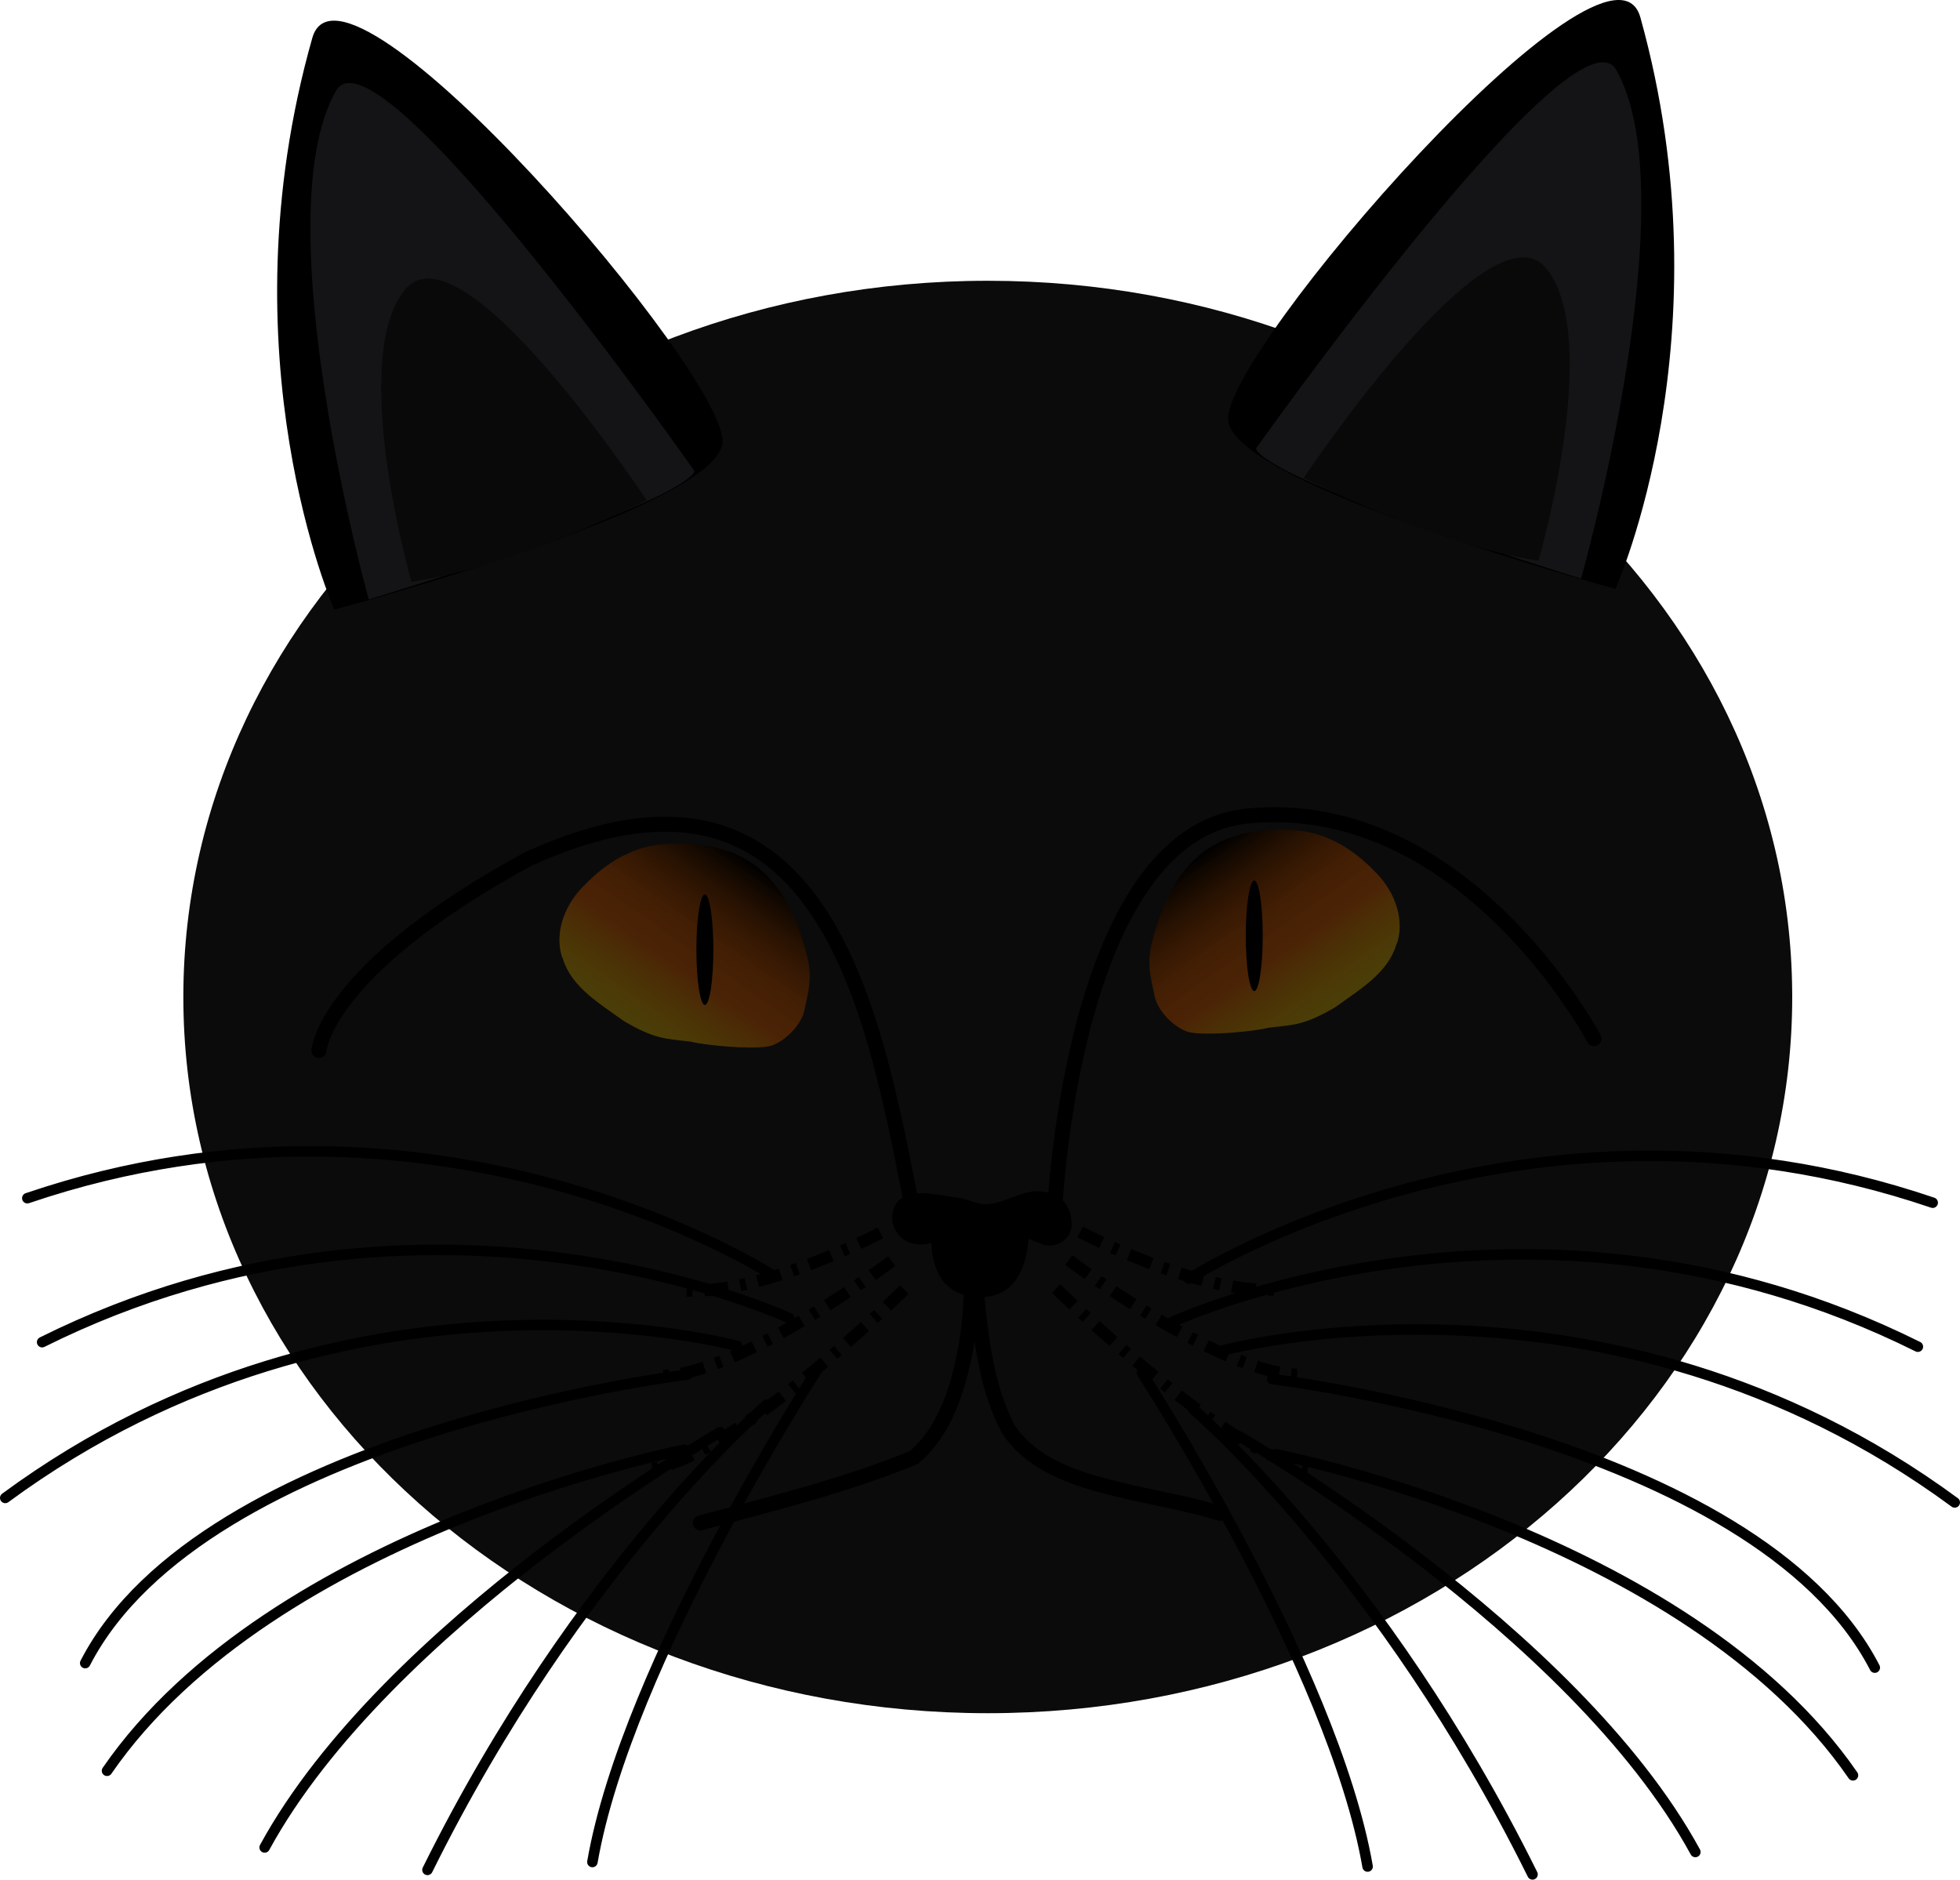 <svg xmlns="http://www.w3.org/2000/svg" viewBox="0 0 653 626.24"><defs><linearGradient id="a" y2="509.86" gradientUnits="userSpaceOnUse" x2="540.07" y1="456.89" x1="503.07"><stop offset="0"/><stop offset=".333" stop-color="#451d00" stop-opacity=".749"/><stop offset=".663" stop-color="#8a3b00" stop-opacity=".498"/><stop offset="1" stop-color="#b48f00" stop-opacity=".375"/></linearGradient><linearGradient id="b" y2="509.86" gradientUnits="userSpaceOnUse" y1="456.89" gradientTransform="matrix(-1 0 0 1 853.61 4.618)" x2="540.07" x1="503.07"><stop offset="0"/><stop offset=".333" stop-color="#451d00" stop-opacity=".749"/><stop offset=".663" stop-color="#8a3b00" stop-opacity=".498"/><stop offset="1" stop-color="#b48f00" stop-opacity=".375"/></linearGradient></defs><path d="M597.103 332.165c0 131.78-119.99 238.62-268.01 238.62s-268.01-106.83-268.01-238.62c0-131.78 119.99-238.62 268.01-238.62 147.36 0 267.08 105.92 268 237.11" fill-opacity=".957"/><path d="M565.65 489.1c-2.914 9.684-12.484 15.136-20.367 20.89-10.089 5.903-13.718 5.863-21.947 6.786-5.726 1.35-19.419 2.589-25.747 1.7-4.904-.633-11.327-6.78-12.424-12.054-1.382-6.518-2.49-10.24-1.268-16.61 2.904-12.167 7.905-24.96 18.578-32.348 8.704-6.017 19.81-7.2 30.106-6.38 9.882.84 18.732 6.244 25.484 13.276 6.296 5.842 10.381 15.086 8.038 23.641l-.213.564z" fill="url(#a)" transform="translate(-100.45 -174.4)"/><path d="M106.26 350.01s1.742-26.828 69.702-63.809c100.67-45.954 115.88 54.953 128.95 121.34l46.308-1.623s4.85-128.37 64.561-134.07c72.41-6.917 115.26 74.164 115.26 74.164" stroke="#000" stroke-linecap="round" stroke-width="5" fill="none"/><path d="M420.7 311.79c0 10.174-1.268 18.421-2.831 18.421s-2.83-8.247-2.83-18.421 1.266-18.421 2.83-18.421c1.556 0 2.821 8.177 2.83 18.305"/><path d="M287.95 493.72c2.914 9.684 12.484 15.136 20.367 20.89 10.089 5.903 13.718 5.863 21.947 6.786 5.726 1.35 19.419 2.589 25.747 1.7 4.904-.633 11.327-6.78 12.424-12.054 1.382-6.518 2.49-10.24 1.268-16.61-2.904-12.167-7.905-24.96-18.578-32.348-8.704-6.017-19.81-7.2-30.106-6.38-9.881.84-18.732 6.244-25.484 13.276-6.296 5.842-10.381 15.086-8.038 23.641l.213.564z" fill="url(#b)" transform="translate(-100.45 -174.4)"/><path d="M232.01 316.408c0 10.174 1.268 18.421 2.831 18.421s2.83-8.247 2.83-18.42-1.266-18.422-2.83-18.422c-1.557 0-2.821 8.177-2.83 18.305M299.39 399.91c5.761-4.23 13.087-1.61 19.487-.906 3.914.26 7.361 3.021 11.39 2.037 6.03-.913 11.441-5.192 17.776-3.937 5.225.331 8.886 5.032 8.96 10.064.785 5.386-5.565 9.517-10.29 7.14-8.165-3.099-17.14-7.324-25.98-4.467-5.637 1.976-11.35 6.415-17.598 4.182-5.263-1.726-7.646-8.54-4.478-13.108l.348-.515.384-.49z"/><path d="M310.67 408.09c-.744 5.348-.501 11.039 1.847 15.983 1.79 3.857 5.456 6.698 9.603 7.57 4.627 1.037 9.932.652 13.723-2.454 4.259-3.486 5.966-9.08 6.627-14.353.269-2.262.371-4.549.24-6.825l-32.04.079z"/><path d="M233.31 507.39c23.959-6.404 48.14-12.393 71.151-21.789 11.182-9.578 15.224-24.676 17.692-38.625 1.38-9.4 1.59-18.915 1.873-28.396 2.389 19.428 2.638 39.97 11.962 57.668 8.916 13.249 25.569 17.386 40.208 20.846 10.103 2.27 20.333 4.054 30.247 7.094" stroke="#000" stroke-linecap="round" stroke-width="5" fill="none"/><path d="M293.3 410.77s-38.164 20.267-64.487 19.245M297.05 420.15s-51.816 39.235-78.139 38.214M301.27 429.64s-61.603 60.965-87.925 59.944M359.85 410.43s38.164 20.267 64.487 19.245M356.1 419.81s51.816 39.235 78.139 38.214M351.88 429.3s61.603 60.965 87.925 59.944" stroke="#000" stroke-dasharray="8,4,2,4" stroke-width="4" fill="none"/><path d="M256.86 424.52S145.44 352.814 9.1 399.201M262.96 439.17s-120-56.184-248.92 7.994M245.6 448.43S117.73 413.693 1.75 499.062M229.15 457.95S67.93 477.278 28.39 554.092M272.53 455.91s-63.658 98.13-75.163 164.45M255.48 467.98s-62.963 53.846-113.06 155.01M239.91 477.15S128.64 541.263 88.17 615.51M227.95 483s-137 26.672-192.29 106.97M396.14 426.02s111.42-71.706 247.76-25.319M390.04 440.68s120-56.184 248.92 7.994M407.4 449.93s127.87-34.737 243.85 50.632M423.85 459.46s161.22 19.328 200.76 96.142M380.47 457.42s63.658 98.13 75.163 164.45M397.52 469.48s62.963 53.846 113.06 155.01M413.09 478.66s111.27 64.113 151.74 138.36M425.05 484.51s137 26.672 192.29 106.97" stroke="#000" stroke-linecap="round" stroke-width="3.5" fill="none"/><path d="M538.212 196.203s37.867-84.27 8.297-190.412c-10.24-36.762-140.13 112.659-137.311 134.47 2.824 21.812 129.006 55.945 129.006 55.945z"/><path d="M526.76 192.776s35.8-126.742 11.772-169.404C524.954-.739 418.488 149.375 418.488 149.375s-2.6 8.726 108.268 43.4z" fill="#141417"/><path d="M512.557 186.845s21.556-74.017 2.66-97.341c-18.895-23.327-80.916 69.797-80.916 69.797s43.581 22.142 78.256 27.547z" fill="#090909"/><g><path d="M111.373 203.089s-37.435-84.461-7.323-190.451C114.478-24.071 243.6 126.01 240.67 147.806c-2.935 21.797-129.29 55.286-129.29 55.286z"/><path d="M122.842 199.72S87.692 72.8 111.936 30.26c13.701-24.042 119.398 126.613 119.398 126.613s2.557 8.74-108.487 42.848z" fill="#141417"/><path d="M137.075 193.862s-21.177-74.125-2.163-97.353c19.015-23.23 80.559 70.21 80.559 70.21s-43.694 21.918-78.396 27.146z" fill="#090909"/></g></svg>